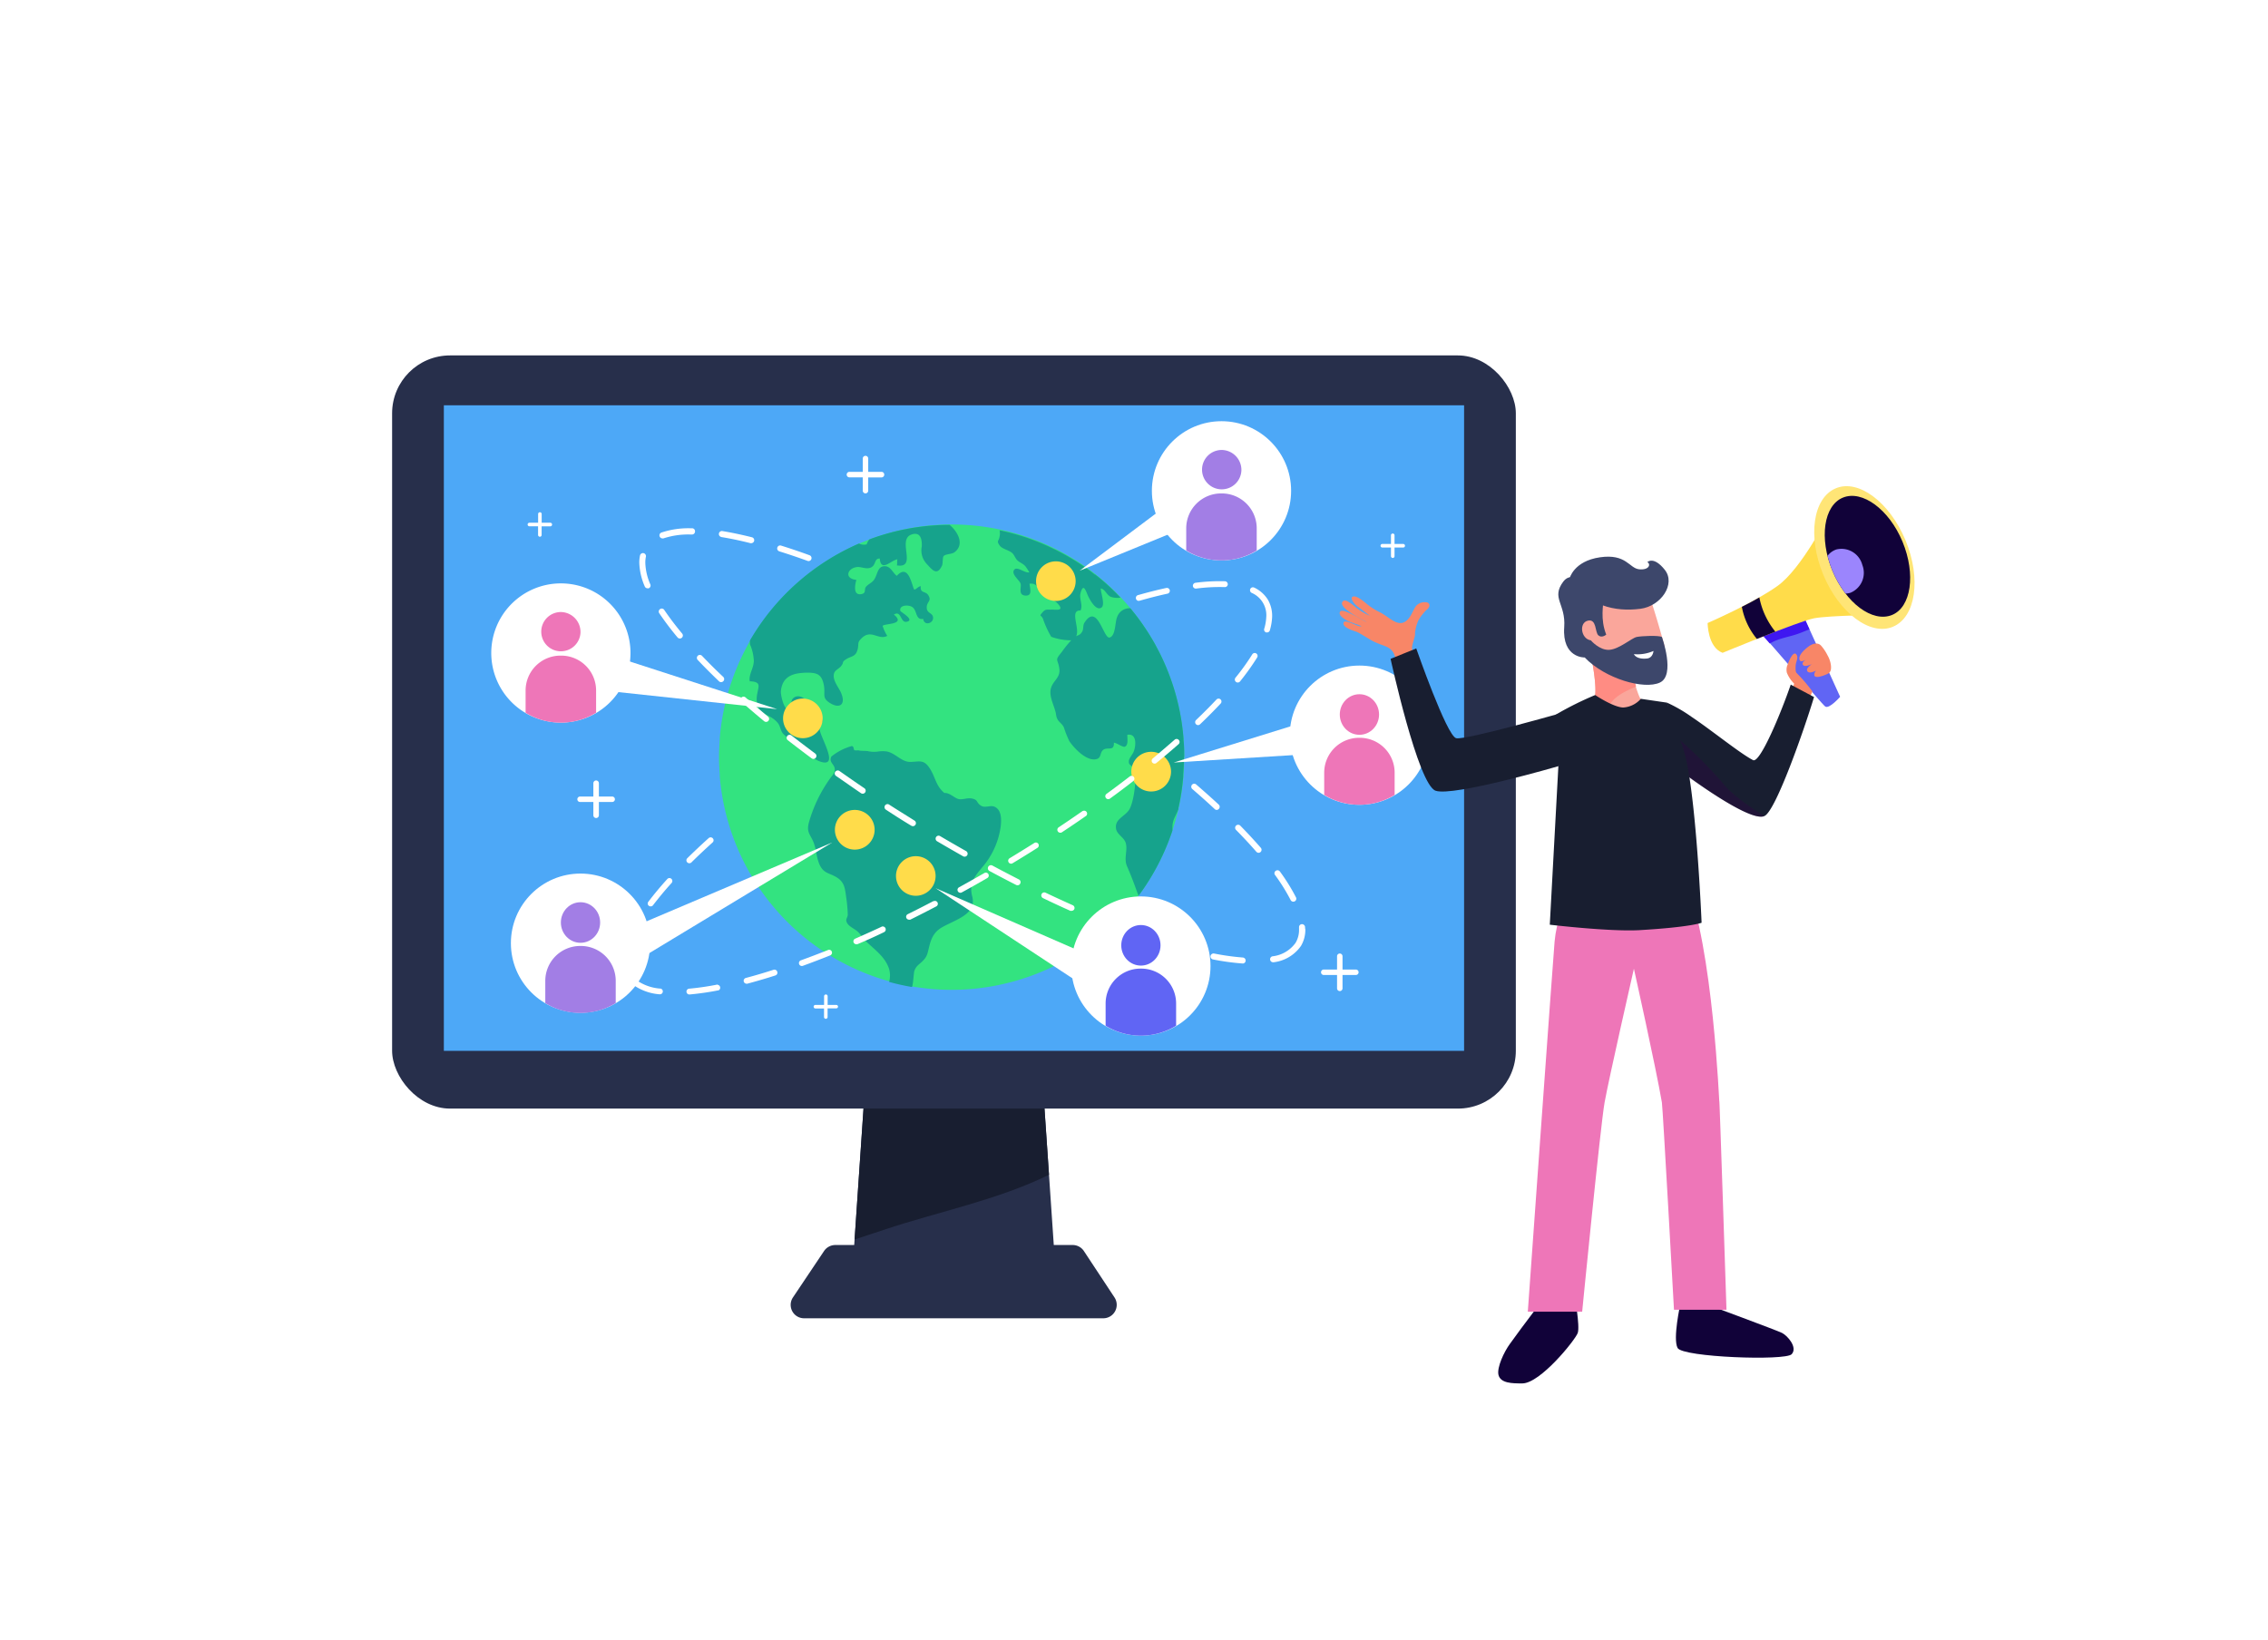 <svg xmlns="http://www.w3.org/2000/svg" viewBox="0 0 414.72 300"><defs><style>.cls-1{isolation:isolate;}.cls-2{fill:#fff;}.cls-3{fill:none;}.cls-4{fill:#272f4b;}.cls-5{fill:#181e30;}.cls-6{fill:#4da8f7;}.cls-7{fill:#33e380;}.cls-8{fill:#16a38c;}.cls-9{fill:#ffdc4a;}.cls-10{fill:#ee76b8;}.cls-11{fill:#a27ee5;}.cls-12{fill:#6065f4;}.cls-13{fill:#110239;}.cls-14{fill:#3f17f1;}.cls-15{fill:#ffe576;}.cls-16{fill:#f88667;}.cls-17{fill:#faa69b;}.cls-18{fill:#ff8c83;}.cls-19{fill:#330045;opacity:0.32;mix-blend-mode:multiply;}.cls-20{fill:#9b85fd;}.cls-21{fill:#3d476b;}</style></defs><g class="cls-1"><g id="Layer_1" data-name="Layer 1"><rect class="cls-2" width="414.72" height="300"/><rect class="cls-3" width="414.72" height="300"/><polygon class="cls-4" points="193.26 236.04 155.63 236.04 158.72 190.68 190.17 190.68 193.26 236.04"/><path class="cls-5" d="M162.05,224.77c9.42-3.13,20.54-5.37,29.77-9.93l-1.65-24.16H158.72l-2.45,36Q159.18,225.72,162.05,224.77Z"/><path class="cls-4" d="M198.19,228.78a2.45,2.45,0,0,0-2-1.09H152.74a2.48,2.48,0,0,0-2.05,1.09L145,237.27a2.45,2.45,0,0,0,2,3.82h54.79a2.46,2.46,0,0,0,2-3.82Z"/><rect class="cls-4" x="71.7" y="65" width="205.48" height="137.74" rx="10.59"/><rect class="cls-6" x="81.16" y="74.12" width="186.56" height="118.06"/><path class="cls-7" d="M216.54,138.55v-.08c0-1.05,0-2.1-.13-3.14,0-.11,0-.21,0-.32a42.54,42.54,0,0,0-84.8,0l0,.32c-.07,1-.13,2.09-.13,3.14v0s0,0,0,0c0,1.06.06,2.1.13,3.14l0,.32a42.54,42.54,0,0,0,84.8,0c0-.1,0-.21,0-.32C216.49,140.65,216.54,139.61,216.54,138.55Z"/><path class="cls-8" d="M137.1,124.6c2.7.08,1.16,1.38,1.27,3.52.14,2.74,2.35,2.28,3.84,4.08.47.57.48,1.29.91,1.89a6.79,6.79,0,0,0,2.47,1.75c1.5.9,2.68,2.8,4.26,3.39,4.05,1.48-.21-4.87,0-6.16.15-.88.81-.89.45-1.74a1.64,1.64,0,0,0-1.77-.92c-.47,0-1,1-1.63.6-.78-.58.5-1.31.62-1.72.45-1.58-1.83-2.68-2.67-1.36-.37.58.24,2.16-.85,1.81-.72-.24-1.28-2.71-1.21-3.37.3-2.8,2.35-3.32,4.83-3.35,1.73,0,2.61.28,3,2.15s-.44,2.38,1.13,3.39c1.76,1.11,2.94.33,2.07-1.79-.43-1.06-1.76-2.47-1.26-3.75.19-.48,1-.83,1.26-1.23.59-.74,0-.65.92-1.24s1.72-.4,2.07-1.75c.3-1.16-.15-1.2.73-2.07,1.75-1.75,3.08.42,4.7-.44a7.62,7.62,0,0,1-.85-1.83c.39-.48,4.36-.17,2.06-2.07,1.42-.85,1.16,1.57,2.34,1.32,1.6-.33-1.1-1.77-1.16-2-.23-1.12,1.54-1.13,2.18-.7.93.61.56,2.44,2,2.17.17,1.31,1.81.86,1.81-.16s-1.14-.75-1.16-1.9,1-1.16.26-2.3c-.47-.75-1.53-.3-1.34-1.61-.59,0-1.11,1-1.31.42-.51-1.44-1.14-4.43-3.09-2.32-.81-.64-1.13-1.78-2.21-1.76-1.42,0-1.25,1.67-2.06,2.63-.37.43-1,.69-1.37,1.15s.12,1.15-.84,1.32c-1.6.29-1.12-1.84-.91-2.6-2.39-.26-1.56-2.31.32-2.36.7,0,1.74.52,2.51,0s.46-1.56,1.45-1.55c.22,2.57,2.05.33,3.23.14-.1.29,0,.83-.1,1.12,3.81.59,0-4.67,2.63-5.63,1.69-.62,2,.88,1.92,2.19a3.6,3.6,0,0,0,.91,3.17c1,1.09,1.88,2.27,2.8.29.17-.36.07-1.47.28-1.71.37-.43,1.52-.33,2-.72,1.82-1.35.72-3.64-.89-5A42.25,42.25,0,0,0,159,98.63a2.2,2.2,0,0,0-.52.92,2,2,0,0,1-1.41-.15,42.72,42.72,0,0,0-19.93,17.72,6.34,6.34,0,0,0,0,.67,1.31,1.31,0,0,0,.12.33,8.47,8.47,0,0,1,.58,2.68C137.87,122.16,136.87,123.32,137.1,124.6Z"/><path class="cls-8" d="M216.54,138.47c0-1.05,0-2.1-.13-3.14,0-.11,0-.21,0-.32a42.32,42.32,0,0,0-3.4-13.55h0c-.25-.58-.52-1.15-.79-1.72a.91.91,0,0,1-.07-.14c-.26-.52-.53-1-.81-1.54l-.12-.23c-.27-.48-.54-.95-.83-1.41-.05-.1-.11-.19-.17-.29-.27-.44-.56-.88-.85-1.31l-.21-.31c-.28-.42-.58-.84-.88-1.25l-.24-.32c-.3-.4-.62-.81-.94-1.2l-.24-.3c-.05-.07-.12-.13-.17-.2a2.41,2.41,0,0,0-2.45,1.71c-.34.81-.24,3.42-1.36,3.64s-2.19-6.41-4.57-2.73c-.32.49-.15,1.14-.4,1.61-.36.65-.64.63-1.13.89.75-1.45-1.29-4.81.8-4.71.48-1-.27-2.11,0-3.18.58-2.08,1-.21,1.48.72.27.55,1.39,2.63,2.36,1.91.71-.52-.17-2.77-.14-3.48.87.15,1.11,1.36,2,1.58a3.86,3.86,0,0,0,1.61.1l-.1-.11c-.7-.73-1.41-1.44-2.15-2.12h0c-.77-.7-1.57-1.38-2.39-2l-.05,0c-.8-.63-1.63-1.23-2.47-1.8l-.22-.14a41.94,41.94,0,0,0-5.35-3l-.17-.08c-.91-.43-1.85-.83-2.8-1.19l-.25-.1a42.71,42.71,0,0,0-6-1.75l-.16,0a2.6,2.6,0,0,1,0,1.13c-.15.89-.6.73,0,1.6.48.7,1.77.85,2.36,1.45.39.4.48.87.88,1.28s1.26.66,1.66,1.34a10.15,10.15,0,0,1,.54.86c-.9.18-2.28-1.23-2.8-.42s1,1.84,1.2,2.48-.51,2.09.87,2.19.83-1.38.76-2.17c1.45-.18,1.63,1,2.23,1.83.8,1.07,1.94.82,2.76,1.63,1.69,1.69-.28,1.24-1,1.28s-1-.18-1.6.48c-.72.85-.28.39.08,1.2a17.28,17.28,0,0,0,1.51,3.29,10.8,10.8,0,0,0,3.65.64,19,19,0,0,0-1.74,2.16c-1.38,1.66-.68,1.17-.43,3.05.21,1.62-1.1,2.13-1.52,3.5-.49,1.57.72,3.42.91,4.83S194,132,194.53,133a19.21,19.21,0,0,0,1,2.53c.84,1.27,3,3.56,4.74,3.34,1.24-.15.74-1.22,1.5-1.76s2,.34,1.91-1.28c.47,0,1.66.88,2,.73.71-.29.43-1.57.46-2.18,1.88-.32,1.55,2.24,1.12,3.18-.2.45-.81,1.13-.84,1.61-.06.87.51.63.89,1.45.69,1.45,0,6.21-.85,7.49s-2.67,1.68-2.38,3.46c.18,1.1,1.54,1.57,1.8,2.7.32,1.38-.41,2.74.21,4.16.7,1.59,1.25,3.07,1.87,4.78a6.31,6.31,0,0,0,.25.58,42.42,42.42,0,0,0,6.18-11.91,4.18,4.18,0,0,1,0-.5v-.06c0-1.49.63-2.06,1.09-3.36,0-.06,0-.12,0-.17a42.59,42.59,0,0,0,.88-5.81c0-.1,0-.21,0-.32.08-1,.13-2.07.13-3.12v-.1Z"/><path class="cls-8" d="M181.82,147.52c-.7-.29-1.67.26-2.36-.13-1.05-.61-.48-1.1-1.76-1.36-.8-.16-1.55.23-2.33.12s-1.66-1.2-2.68-1.13c-1.58-1.28-1.62-2.88-2.69-4.52s-1.86-1.21-3.49-1.16-2.69-1.54-4.29-1.9a5.4,5.4,0,0,0-1.65,0,5.31,5.31,0,0,1-1.88-.07c-.49-.09-1.28,0-1.73-.15a4.52,4.52,0,0,1-.66,0c-.28-.06-.09-.74-.55-.78a10.27,10.27,0,0,0-3.72,1.91c-.53,1,.5,1.39.6,2.18s-.23,1-.7,1.64a25.77,25.77,0,0,0-4.05,8.37c-.35,1.5.1,1.87.71,3.11.71,1.45.61,3,1.28,4.49.8,1.71,1.86,1.46,3.29,2.42,1.27.85,1.36,2,1.55,3.39a27.38,27.38,0,0,1,.31,3.28c0,.59-.44.82-.2,1.41.33.82,1.49,1.21,2.09,1.8s1,1.33,1.67,1.92c1.55,1.46,3.32,2.73,4,4.85a4.38,4.38,0,0,1,0,2.36,40.89,40.89,0,0,0,4.15.93c.21,0,.36-2.62.45-2.89.36-1.07,1-1.25,1.74-2.07s.74-1.51,1.06-2.7c.78-3,2.26-3.21,4.72-4.48,2-1,3.67-2.14,3.08-4.41-.66-2.55.56-3.79,2.14-5.71a14.35,14.35,0,0,0,3.06-7.06C183.19,149.48,183,148,181.82,147.52Z"/><polygon class="cls-2" points="212.64 92.95 197.43 104.37 214.69 97.3 212.64 92.95"/><polygon class="cls-2" points="237.77 132.28 214.62 139.45 237.77 138.01 237.77 132.28"/><polygon class="cls-2" points="117.75 174.9 152.17 154.08 115.99 169.44 117.75 174.9"/><polygon class="cls-2" points="142.11 129.69 111.84 126.44 111.84 119.9 142.11 129.69"/><polygon class="cls-2" points="171.08 162.43 198.46 180.47 198.46 174.38 171.08 162.43"/><path class="cls-9" d="M196.69,106.28a3.62,3.62,0,1,1-3.62-3.62A3.63,3.63,0,0,1,196.69,106.28Z"/><path class="cls-9" d="M150.43,131.39a3.62,3.62,0,1,1-3.62-3.63A3.62,3.62,0,0,1,150.43,131.39Z"/><path class="cls-9" d="M171.08,160.2a3.62,3.62,0,1,1-3.62-3.62A3.62,3.62,0,0,1,171.08,160.2Z"/><path class="cls-9" d="M159.93,151.74a3.63,3.63,0,1,1-3.63-3.62A3.63,3.63,0,0,1,159.93,151.74Z"/><path class="cls-9" d="M214.13,141.11a3.63,3.63,0,1,1-3.63-3.62A3.63,3.63,0,0,1,214.13,141.11Z"/><path class="cls-2" d="M136.27,127.5a.55.55,0,0,0-.72.82q2,1.77,4.19,3.58a.54.54,0,0,0,.34.12.53.53,0,0,0,.43-.2.54.54,0,0,0-.08-.77C139,129.86,137.6,128.67,136.27,127.5Z"/><path class="cls-2" d="M147.86,102.61a.55.55,0,0,0,.19-1.06c-1.8-.66-3.56-1.25-5.22-1.77a.54.54,0,0,0-.69.36.55.55,0,0,0,.36.69c1.64.51,3.39,1.1,5.18,1.75A.57.57,0,0,0,147.86,102.61Z"/><path class="cls-2" d="M128.37,119.94a.54.54,0,1,0-.79.75c1.21,1.28,2.52,2.59,3.9,3.91a.55.55,0,0,0,.38.15.58.58,0,0,0,.4-.17.55.55,0,0,0,0-.78C130.87,122.5,129.57,121.2,128.37,119.94Z"/><path class="cls-2" d="M153.5,141a.55.55,0,0,0-.76.14.54.54,0,0,0,.13.76c1.47,1,3,2.09,4.53,3.13a.55.55,0,1,0,.61-.91C156.48,143.09,155,142.05,153.5,141Z"/><path class="cls-2" d="M144.7,134.48a.55.55,0,0,0-.67.87c1.42,1.1,2.88,2.22,4.38,3.33a.57.57,0,0,0,.33.11.57.57,0,0,0,.44-.22.55.55,0,0,0-.12-.77C147.57,136.69,146.11,135.58,144.7,134.48Z"/><path class="cls-2" d="M131.92,98.22c1.65.27,3.45.64,5.32,1.12h.14a.55.55,0,0,0,.13-1.08c-1.91-.48-3.73-.86-5.42-1.14a.55.55,0,1,0-.17,1.09Z"/><path class="cls-2" d="M236,164.6a.55.55,0,0,0,.49.3.54.54,0,0,0,.25-.06.54.54,0,0,0,.24-.73,35.16,35.16,0,0,0-2.94-4.73.55.55,0,0,0-.77-.12.53.53,0,0,0-.12.76A34.22,34.22,0,0,1,236,164.6Z"/><path class="cls-2" d="M118,102.92a5,5,0,0,1,.11-1.11.56.56,0,0,0-.43-.65.55.55,0,0,0-.65.43,6.38,6.38,0,0,0-.13,1.33,11.7,11.7,0,0,0,1,4.33.56.56,0,0,0,.51.34.52.52,0,0,0,.21,0,.55.55,0,0,0,.3-.72A10.49,10.49,0,0,1,118,102.92Z"/><path class="cls-2" d="M126.55,96.61h-.33a15.62,15.62,0,0,0-5.27.78.54.54,0,0,0-.33.7.54.54,0,0,0,.51.37.41.41,0,0,0,.19,0,14.51,14.51,0,0,1,4.9-.71h.32a.55.55,0,0,0,.55-.54A.54.54,0,0,0,126.55,96.61Z"/><path class="cls-2" d="M121.46,111.54a.54.54,0,0,0-.76-.15.55.55,0,0,0-.15.76,54.69,54.69,0,0,0,3.34,4.42.56.56,0,0,0,.42.2.55.55,0,0,0,.43-.9C123.48,114.36,122.38,112.9,121.46,111.54Z"/><path class="cls-2" d="M216.7,173.14c-1.66-.45-3.42-1-5.23-1.58a.55.55,0,1,0-.35,1.05c1.84.6,3.61,1.14,5.29,1.59l.14,0a.55.55,0,0,0,.15-1.08Z"/><path class="cls-2" d="M167.22,150.07c-1.57-1-3.12-1.94-4.63-2.92a.54.54,0,0,0-.76.16.55.55,0,0,0,.16.76c1.52,1,3.08,2,4.65,2.94a.6.6,0,0,0,.29.08.54.54,0,0,0,.47-.26A.55.55,0,0,0,167.22,150.07Z"/><path class="cls-2" d="M227.37,175.12a44.23,44.23,0,0,1-5.37-.74.56.56,0,0,0-.64.44.55.55,0,0,0,.43.64,44.19,44.19,0,0,0,5.51.75h0a.55.55,0,0,0,0-1.09Z"/><path class="cls-2" d="M238.64,169.53a.57.57,0,0,0-.58-.52.54.54,0,0,0-.52.58c0,.12,0,.25,0,.37a4.66,4.66,0,0,1-.63,2.46,6,6,0,0,1-4.22,2.47.55.55,0,0,0,.1,1.09h.11a7.11,7.11,0,0,0,5-3,5.77,5.77,0,0,0,.79-3C238.65,169.82,238.64,169.67,238.64,169.53Z"/><path class="cls-2" d="M226.8,151a.55.55,0,1,0-.79.77c1.34,1.36,2.59,2.7,3.72,4a.56.56,0,0,0,.41.19.55.55,0,0,0,.41-.91C229.41,153.74,228.15,152.38,226.8,151Z"/><path class="cls-2" d="M222.46,148.12a.55.55,0,0,0,.41-.18.56.56,0,0,0,0-.78c-1.29-1.2-2.68-2.43-4.11-3.67a.54.54,0,0,0-.77,0,.56.56,0,0,0,0,.78c1.43,1.23,2.8,2.45,4.08,3.65A.55.55,0,0,0,222.46,148.12Z"/><path class="cls-2" d="M176.66,155.65q-2.37-1.34-4.75-2.74a.54.54,0,0,0-.75.19.55.55,0,0,0,.19.75q2.4,1.41,4.77,2.75a.52.52,0,0,0,.27.07.56.56,0,0,0,.48-.28A.55.55,0,0,0,176.66,155.65Z"/><path class="cls-2" d="M206.31,169.74c-1.66-.62-3.37-1.29-5.09-2a.55.55,0,0,0-.72.3.56.56,0,0,0,.3.72c1.73.71,3.45,1.39,5.12,2a.71.71,0,0,0,.2,0,.55.55,0,0,0,.51-.36A.55.55,0,0,0,206.31,169.74Z"/><path class="cls-2" d="M186.31,160.83c-1.6-.82-3.22-1.66-4.85-2.54a.55.55,0,1,0-.52,1q2.46,1.32,4.87,2.55a.57.57,0,0,0,.25.06.54.54,0,0,0,.49-.3A.55.55,0,0,0,186.31,160.83Z"/><path class="cls-2" d="M196.19,165.56q-2.44-1.09-5-2.3a.54.54,0,0,0-.73.26.55.55,0,0,0,.26.73q2.53,1.22,5,2.32a.62.62,0,0,0,.23,0,.55.55,0,0,0,.5-.32A.56.56,0,0,0,196.19,165.56Z"/><path class="cls-2" d="M141.46,177.35c-1.75.57-3.46,1.07-5.08,1.5a.54.54,0,0,0-.38.65.54.54,0,0,0,.49.4.44.44,0,0,0,.16,0c1.64-.44,3.37-.94,5.14-1.51a.53.53,0,0,0,.34-.67A.54.54,0,0,0,141.46,177.35Z"/><path class="cls-2" d="M131.22,180.05a48.94,48.94,0,0,1-5.21.76.53.53,0,0,0-.48.58.52.52,0,0,0,.5.48h.07a51.47,51.47,0,0,0,5.33-.77.54.54,0,0,0-.21-1Z"/><path class="cls-2" d="M161.19,169.49q-2.46,1.15-4.85,2.19a.53.53,0,0,0,.19,1,.67.67,0,0,0,.24,0q2.4-1,4.87-2.2a.53.53,0,0,0-.45-1Z"/><path class="cls-2" d="M151.44,173.73q-2.53,1-5,1.9a.53.53,0,1,0,.37,1c1.62-.59,3.29-1.23,5-1.91a.53.53,0,0,0,.29-.69A.52.52,0,0,0,151.44,173.73Z"/><path class="cls-2" d="M208.19,109.87l.17,0c1.78-.51,3.51-.95,5.13-1.3a.54.54,0,0,0,.41-.64.54.54,0,0,0-.64-.4c-1.64.35-3.38.8-5.19,1.31a.54.54,0,0,0,.12,1.05Z"/><path class="cls-2" d="M170.71,164.78c-1.59.83-3.17,1.64-4.73,2.41a.53.53,0,0,0,.21,1,.58.58,0,0,0,.26,0q2.36-1.17,4.76-2.43a.53.53,0,1,0-.5-.94Z"/><path class="cls-2" d="M130.32,153.29a.53.53,0,0,0-.75,0c-1.37,1.23-2.68,2.47-3.9,3.67a.53.53,0,0,0,0,.75.57.57,0,0,0,.36.16.56.56,0,0,0,.4-.15c1.2-1.19,2.5-2.41,3.86-3.64A.53.53,0,0,0,130.32,153.29Z"/><path class="cls-2" d="M116.27,169.21a.53.53,0,0,0-.72.22,15.39,15.39,0,0,0-1.86,5.16.55.55,0,0,0,.46.6h0a.54.54,0,0,0,.55-.46,14.32,14.32,0,0,1,1.74-4.8A.53.53,0,0,0,116.27,169.21Z"/><path class="cls-2" d="M120.8,180.8a8.59,8.59,0,0,1-4.63-1.71.53.53,0,0,0-.75,0,.54.54,0,0,0,0,.75,9.58,9.58,0,0,0,5.21,2h0a.53.53,0,0,0,.08-1.06Z"/><path class="cls-2" d="M122,160.78c-1.29,1.42-2.44,2.81-3.44,4.13a.52.52,0,0,0,.4.85.51.51,0,0,0,.45-.21c1-1.29,2.11-2.66,3.38-4.05a.55.55,0,0,0,0-.76A.53.53,0,0,0,122,160.78Z"/><path class="cls-2" d="M198,148.29q-2.15,1.5-4.4,3a.54.54,0,0,0,.27,1,.48.48,0,0,0,.32-.09q2.26-1.49,4.42-3a.54.54,0,0,0-.61-.88Z"/><path class="cls-2" d="M224,106.3a33.68,33.68,0,0,0-5.4.28.55.55,0,0,0-.47.6.53.53,0,0,0,.51.46h.09a32.65,32.65,0,0,1,5.23-.27.53.53,0,0,0,.55-.51A.55.55,0,0,0,224,106.3Z"/><path class="cls-2" d="M222.44,127.93c-1.16,1.23-2.41,2.49-3.74,3.76a.54.54,0,0,0,.35.92.58.58,0,0,0,.39-.15c1.34-1.28,2.61-2.56,3.77-3.8a.53.53,0,0,0-.77-.73Z"/><path class="cls-2" d="M229.71,119.5a.53.53,0,0,0-.73.18,41.66,41.66,0,0,1-3.07,4.27.54.54,0,0,0,.09.75.52.52,0,0,0,.31.12.54.54,0,0,0,.44-.2,44.63,44.63,0,0,0,3.13-4.38A.54.54,0,0,0,229.71,119.5Z"/><path class="cls-2" d="M231.87,109.72a5.84,5.84,0,0,0-2.53-2.26.53.53,0,0,0-.71.24.54.54,0,0,0,.24.72,4.45,4.45,0,0,1,2.67,4.51,8.8,8.8,0,0,1-.37,2.07.53.53,0,0,0,.37.66.25.25,0,0,0,.12,0,.53.53,0,0,0,.54-.38,10.3,10.3,0,0,0,.41-2.33A5.88,5.88,0,0,0,231.87,109.72Z"/><path class="cls-2" d="M189.14,154.16c-1.49.94-3,1.87-4.53,2.8a.53.53,0,0,0-.18.73.54.54,0,0,0,.43.26.52.52,0,0,0,.3-.08c1.54-.93,3.06-1.87,4.54-2.81a.53.53,0,0,0-.56-.9Z"/><path class="cls-2" d="M214.79,135.28c-1.28,1.12-2.64,2.28-4,3.43a.54.54,0,0,0-.08.75.52.52,0,0,0,.39.19.48.48,0,0,0,.36-.12c1.42-1.16,2.79-2.32,4.08-3.46a.54.54,0,0,0,0-.75A.53.53,0,0,0,214.79,135.28Z"/><path class="cls-2" d="M180,159.66q-2.33,1.34-4.63,2.61a.53.53,0,0,0,.23,1,.55.55,0,0,0,.28-.07q2.33-1.27,4.65-2.62a.53.53,0,0,0,.2-.73A.54.54,0,0,0,180,159.66Z"/><path class="cls-2" d="M206.58,142q-2.06,1.59-4.25,3.19a.52.52,0,0,0-.11.74.49.49,0,0,0,.4.22.52.52,0,0,0,.34-.1q2.21-1.6,4.27-3.21a.53.53,0,1,0-.65-.84Z"/><circle class="cls-2" cx="248.58" cy="134.45" r="12.73"/><ellipse class="cls-10" cx="248.58" cy="130.67" rx="3.59" ry="3.71"/><path class="cls-10" d="M248.64,134.93h-.13a6.38,6.38,0,0,0-6.37,6.38v4.07a12.42,12.42,0,0,0,12.88,0v-4.07A6.38,6.38,0,0,0,248.64,134.93Z"/><circle class="cls-2" cx="106.15" cy="172.49" r="12.73"/><ellipse class="cls-11" cx="106.15" cy="168.71" rx="3.59" ry="3.71"/><path class="cls-11" d="M106.21,173h-.12a6.38,6.38,0,0,0-6.38,6.38v4.07a12.42,12.42,0,0,0,12.88,0v-4.07A6.38,6.38,0,0,0,106.21,173Z"/><circle class="cls-2" cx="208.62" cy="176.67" r="12.73"/><ellipse class="cls-12" cx="208.62" cy="172.88" rx="3.59" ry="3.71"/><path class="cls-12" d="M208.68,177.14h-.13a6.38,6.38,0,0,0-6.38,6.38v4.07a12.38,12.38,0,0,0,12.89,0v-4.07A6.38,6.38,0,0,0,208.68,177.14Z"/><circle class="cls-2" cx="223.36" cy="89.76" r="12.73"/><path class="cls-11" d="M227,86a3.6,3.6,0,1,1-3.59-3.71A3.65,3.65,0,0,1,227,86Z"/><path class="cls-11" d="M223.42,90.24h-.13a6.38,6.38,0,0,0-6.38,6.38v4.06a12.38,12.38,0,0,0,12.89,0V96.62A6.38,6.38,0,0,0,223.42,90.24Z"/><path class="cls-2" d="M115.29,119.43a12.73,12.73,0,1,1-12.73-12.74A12.73,12.73,0,0,1,115.29,119.43Z"/><path class="cls-10" d="M106.15,115.64a3.59,3.59,0,1,1-3.59-3.71A3.65,3.65,0,0,1,106.15,115.64Z"/><path class="cls-10" d="M102.62,119.9h-.13a6.38,6.38,0,0,0-6.38,6.38v4.07a12.38,12.38,0,0,0,12.89,0v-4.07A6.38,6.38,0,0,0,102.62,119.9Z"/><path class="cls-2" d="M161.19,86.29h-2.43V83.86a.5.5,0,0,0-.5-.5h0a.5.5,0,0,0-.5.5v2.43h-2.44a.51.51,0,0,0-.5.5h0a.51.51,0,0,0,.5.51h2.44v2.43a.5.5,0,0,0,.5.5h0a.5.5,0,0,0,.5-.5V87.31h2.43a.5.5,0,0,0,.5-.51h0A.5.5,0,0,0,161.19,86.29Z"/><path class="cls-2" d="M247.93,177.31h-2.44v-2.43a.5.5,0,0,0-.5-.5h0a.5.5,0,0,0-.5.5v2.43h-2.43a.5.5,0,0,0-.5.5h0a.5.5,0,0,0,.5.5h2.43v2.43a.5.5,0,0,0,.5.51h0a.5.5,0,0,0,.5-.51v-2.43h2.44a.5.5,0,0,0,.5-.5h0A.5.5,0,0,0,247.93,177.31Z"/><path class="cls-2" d="M100.63,95.6H99.05V94a.32.32,0,0,0-.32-.32h0a.32.32,0,0,0-.33.32V95.6H96.81a.32.32,0,0,0-.33.32h0a.33.33,0,0,0,.33.33h1.58v1.58a.33.33,0,0,0,.33.33h0a.32.32,0,0,0,.32-.33V96.26h1.58a.33.33,0,0,0,.33-.33h0A.32.32,0,0,0,100.63,95.6Z"/><path class="cls-2" d="M256.56,99.48H255V97.89a.32.32,0,0,0-.32-.32h0a.32.32,0,0,0-.33.32v1.59h-1.58a.32.32,0,0,0-.33.32h0a.33.33,0,0,0,.33.33h1.58v1.58a.33.33,0,0,0,.33.33h0a.32.32,0,0,0,.32-.33v-1.58h1.59a.32.32,0,0,0,.32-.33h0A.32.32,0,0,0,256.56,99.48Z"/><path class="cls-2" d="M152.93,183.78h-1.59V182.2a.32.32,0,0,0-.32-.33h0a.33.33,0,0,0-.33.33v1.58H149.1a.32.32,0,0,0-.32.33h0a.32.32,0,0,0,.32.32h1.58V186a.32.32,0,0,0,.33.32h0a.32.32,0,0,0,.32-.32v-1.59h1.59a.32.32,0,0,0,.32-.32h0A.32.32,0,0,0,152.93,183.78Z"/><path class="cls-2" d="M111.94,145.67h-2.43v-2.44a.51.51,0,0,0-.5-.5h0a.51.51,0,0,0-.51.5v2.44h-2.43a.5.5,0,0,0-.5.5h0a.5.5,0,0,0,.5.5h2.43v2.43a.5.5,0,0,0,.51.5h0a.5.5,0,0,0,.5-.5v-2.43h2.43a.5.5,0,0,0,.5-.5h0A.5.5,0,0,0,111.94,145.67Z"/><path class="cls-13" d="M307.26,238.52s-1.41,6.3-.5,8,19.72,2.38,20.86,1.14-.76-3.39-1.76-3.89S312,238.52,312,238.52Z"/><path class="cls-13" d="M282.79,236.83h5.1s1.06,5.68.61,6.95S281.66,253,278.36,253c-1.8,0-4,0-4.36-1.59-.29-1.34,1-4.15,2.11-5.66C278.51,242.38,282.79,236.83,282.79,236.83Z"/><path class="cls-10" d="M308.27,161.15s-11.65,3.33-18.91-.19c0,0-4.4,3.69-5.09,11.22-.22,2.32-4.9,67.71-4.9,67.71h9.94s3.34-34,4.1-38.27,5.36-24.46,5.36-24.46,4,17.94,5.12,24.46c.17,1,2.21,37.91,2.21,37.91l9.6,0s-1.31-40.22-1.31-38.06C314.39,202.33,313.27,173.21,308.27,161.15Z"/><path class="cls-12" d="M329.48,112l7,15.43s-2,2.29-2.72,1.78-11.1-13-12.12-13.68S329.48,112,329.48,112Z"/><path class="cls-14" d="M323.83,117.57c1.6-.9,3.44-1.09,5.14-1.73.67-.24,1.28-.51,1.9-.75L329.48,112s-8.9,2.88-7.88,3.53a21.68,21.68,0,0,1,2,2.14A1.13,1.13,0,0,1,323.83,117.57Z"/><path class="cls-9" d="M312.25,113.94s0,4.43,2.74,5.45c0,0,13.9-5.76,16.7-6.31s13-.64,13-.64L334.4,94.13S329.48,104,325,107.18,312.25,113.94,312.25,113.94Z"/><path class="cls-13" d="M321.26,116.85l3.38-1.33a14.18,14.18,0,0,1-2.93-6.27c-1,.6-2.14,1.19-3.2,1.73A12.79,12.79,0,0,0,321.26,116.85Z"/><path class="cls-15" d="M348.45,98.84c2.89,7,1.87,14-2.29,15.77s-9.88-2.54-12.77-9.53-1.88-14,2.28-15.77S345.55,91.85,348.45,98.84Z"/><path class="cls-13" d="M347.89,99.07c2.46,5.94,1.59,12-1.95,13.41s-8.4-2.16-10.87-8.1S333.48,92.43,337,91,345.42,93.13,347.89,99.07Z"/><path class="cls-16" d="M328.57,123.13c-.33-.2-.24-1.45-.17-1.77.11-.5.45-1.16.1-1.65-.62-.85-1.49,1.45-1.6,1.78a2.37,2.37,0,0,0-.16,1.53,5.83,5.83,0,0,0,1.33,2c-.06.23-.14.47-.22.72a16.39,16.39,0,0,1,1.67.85c.67.39.64.87,1.27,1.3l.62-1.44A29,29,0,0,0,328.57,123.13Z"/><path class="cls-16" d="M333,118.08c-.6-.65-1.53-.4-2.26.13-.53.39-2.06,1.62-1.65,2.52.34.75,2.31-.9,2.31-.9-.72.62-2.07,1.12-1.73,1.74s2.09-.29,2.47-.57c-.39.1-2.31,1.26-1.54,1.87.53.42,1.94-.46,2.36-.75-.56.17-1.33.67-1.18,1.46.24.42,1.1.14,1.57,0,.72-.3,1.4-.41,1.46-1.3a3.93,3.93,0,0,0,0-.49,4.87,4.87,0,0,0-.63-1.94A8.24,8.24,0,0,0,333,118.08Z"/><path class="cls-17" d="M289.73,114.41s3.32,13,1.42,14c0,0,6.78,14.08,9.79,13.42s1.42-12.67,1.42-12.67A5.35,5.35,0,0,1,300,127.8c-.57-.52-2.71-8.51-2.71-8.51Z"/><path class="cls-18" d="M295.41,135.89a7.82,7.82,0,0,1-1.68-5.31c.35-2.7,3-4,5.43-5a45.09,45.09,0,0,0-1.83-6.31l-7.6-4.88s3.32,13,1.42,14c0,0,6.78,14.08,9.79,13.42.78-.17,1.25-1.12,1.52-2.41C299.58,139.91,297.09,138.13,295.41,135.89Z"/><path class="cls-16" d="M259.83,123.2a7.83,7.83,0,0,1-.8-1.71c-.18-.51-.31-1-.48-1.55a3.8,3.8,0,0,1-.35-1.52,4.18,4.18,0,0,1,.19-.92c.1-.39.24-.78.32-1.17s0-.7.11-1.06a6.55,6.55,0,0,1,.61-1.94,7.33,7.33,0,0,1,.9-1.23,4.07,4.07,0,0,1,.53-.57,1.38,1.38,0,0,0,.48-.59.57.57,0,0,0-.41-.77,2.14,2.14,0,0,0-2,.65c-.52.72-.77,1.6-1.35,2.29-1.78,2.13-3.46-.37-5.54-1.27a13,13,0,0,1-2-1.3c-.37-.28-2-1.8-2.72-1.4-.56.29.53,1.57,1.06,1.88.2.12,2,1.57,2.22,1.64a11.26,11.26,0,0,1-3-1.85c-.79-.62-1.56-1.23-2-.88-1.32,1.09,3.88,3.57,4.28,3.8-.43,0-4.5-2.84-4.88-1.79-.22.59.63,1.16,1.32,1.54.86.47,2.32.81,2.64,1.06-.61.21-3.3-1.62-3.3-.51,0,.74,1.67,1.28,2.3,1.48s2.55,1.49,3.16,1.78c2,.95,2.84.84,3.63,2,.5.76,1.4,4.82,2.13,6.36Z"/><path class="cls-5" d="M327.45,125.2c-1.79,5.22-5.63,14.45-6.89,13.81-2.38-1.22-7.49-5.4-11.3-7.95a27.06,27.06,0,0,0-4.44-2.56l2.66,12.6s12.59,9.57,15.23,8.1c2.08-1.15,7.18-15.7,9-21.73C331.7,127.47,327.48,125.23,327.45,125.2Z"/><path class="cls-19" d="M315,143.18a84.14,84.14,0,0,0-8.31-8.28l.43,6s12.69,9.55,15.5,8.36C320.18,147.67,316.7,145.42,315,143.18Z"/><path class="cls-5" d="M304.82,128.5l-4.78-.7a4.64,4.64,0,0,1-3.25,1.59c-1.83-.07-5.1-2.28-5.1-2.28a59.84,59.84,0,0,0-7.14,3.55s1,8.35.41,9.45l-1.57,29s10.85,1.29,16.34,1c9.5-.55,11.42-1.36,11.42-1.36s-1-24.09-3.23-31.41C307,134.39,304.82,128.5,304.82,128.5Z"/><path class="cls-5" d="M286.65,130.07S268,135.42,266.27,135s-7.3-16.41-7.3-16.41l-4.69,1.9s5,23,8.23,24.12S285,140.11,285,140.11,288.48,135.42,286.65,130.07Z"/><path class="cls-20" d="M340.54,103.32a3.94,3.94,0,0,0-4.76-2.83,3.4,3.4,0,0,0-1.6,1.16,19.72,19.72,0,0,0,.89,2.73,18.88,18.88,0,0,0,2.4,4.17,3.36,3.36,0,0,0,.88-.14A3.94,3.94,0,0,0,340.54,103.32Z"/><path class="cls-17" d="M289.48,108.06a8,8,0,0,1,5.69-2.51c3.36.11,5.33.6,6.35,3.25s2.87,9.39,2.87,9.39-.18,6.16-5.75,4.49-11.57-5.21-10.83-7.71S289.48,108.06,289.48,108.06Z"/><path class="cls-21" d="M290.29,107s3,.9,2.95,2.28-.65,3.94.47,6.78c0,0-.8.7-1.44.13s-.28-3.07-1.93-2.68-1.27,3.33.56,3.6c0,0,1.57,1.85,3.38,1.73s4.08-2.16,5-2.35,4-.32,4.61,0c0,0,2.53,7-.37,8.34s-10-.69-13.75-4.59c0,0-4.15.14-3.74-5.56.31-4.3-2.45-5.26-.17-8.32C287.48,104.17,290.29,107,290.29,107Z"/><path class="cls-21" d="M287,105.81s.73-3.19,5.56-3.89,5.34,2,7.16,2.19,2.2-.92,1.51-1.31c0,0,1.14-1.17,3.19,1.41s-.68,6.65-4.48,7.13C295.36,111.92,290.45,110.89,287,105.81Z"/><path class="cls-2" d="M302.35,119.05a7.24,7.24,0,0,1-3.58.58s.38,1,2.37.8C302.27,120.33,302.35,119.05,302.35,119.05Z"/></g></g></svg>